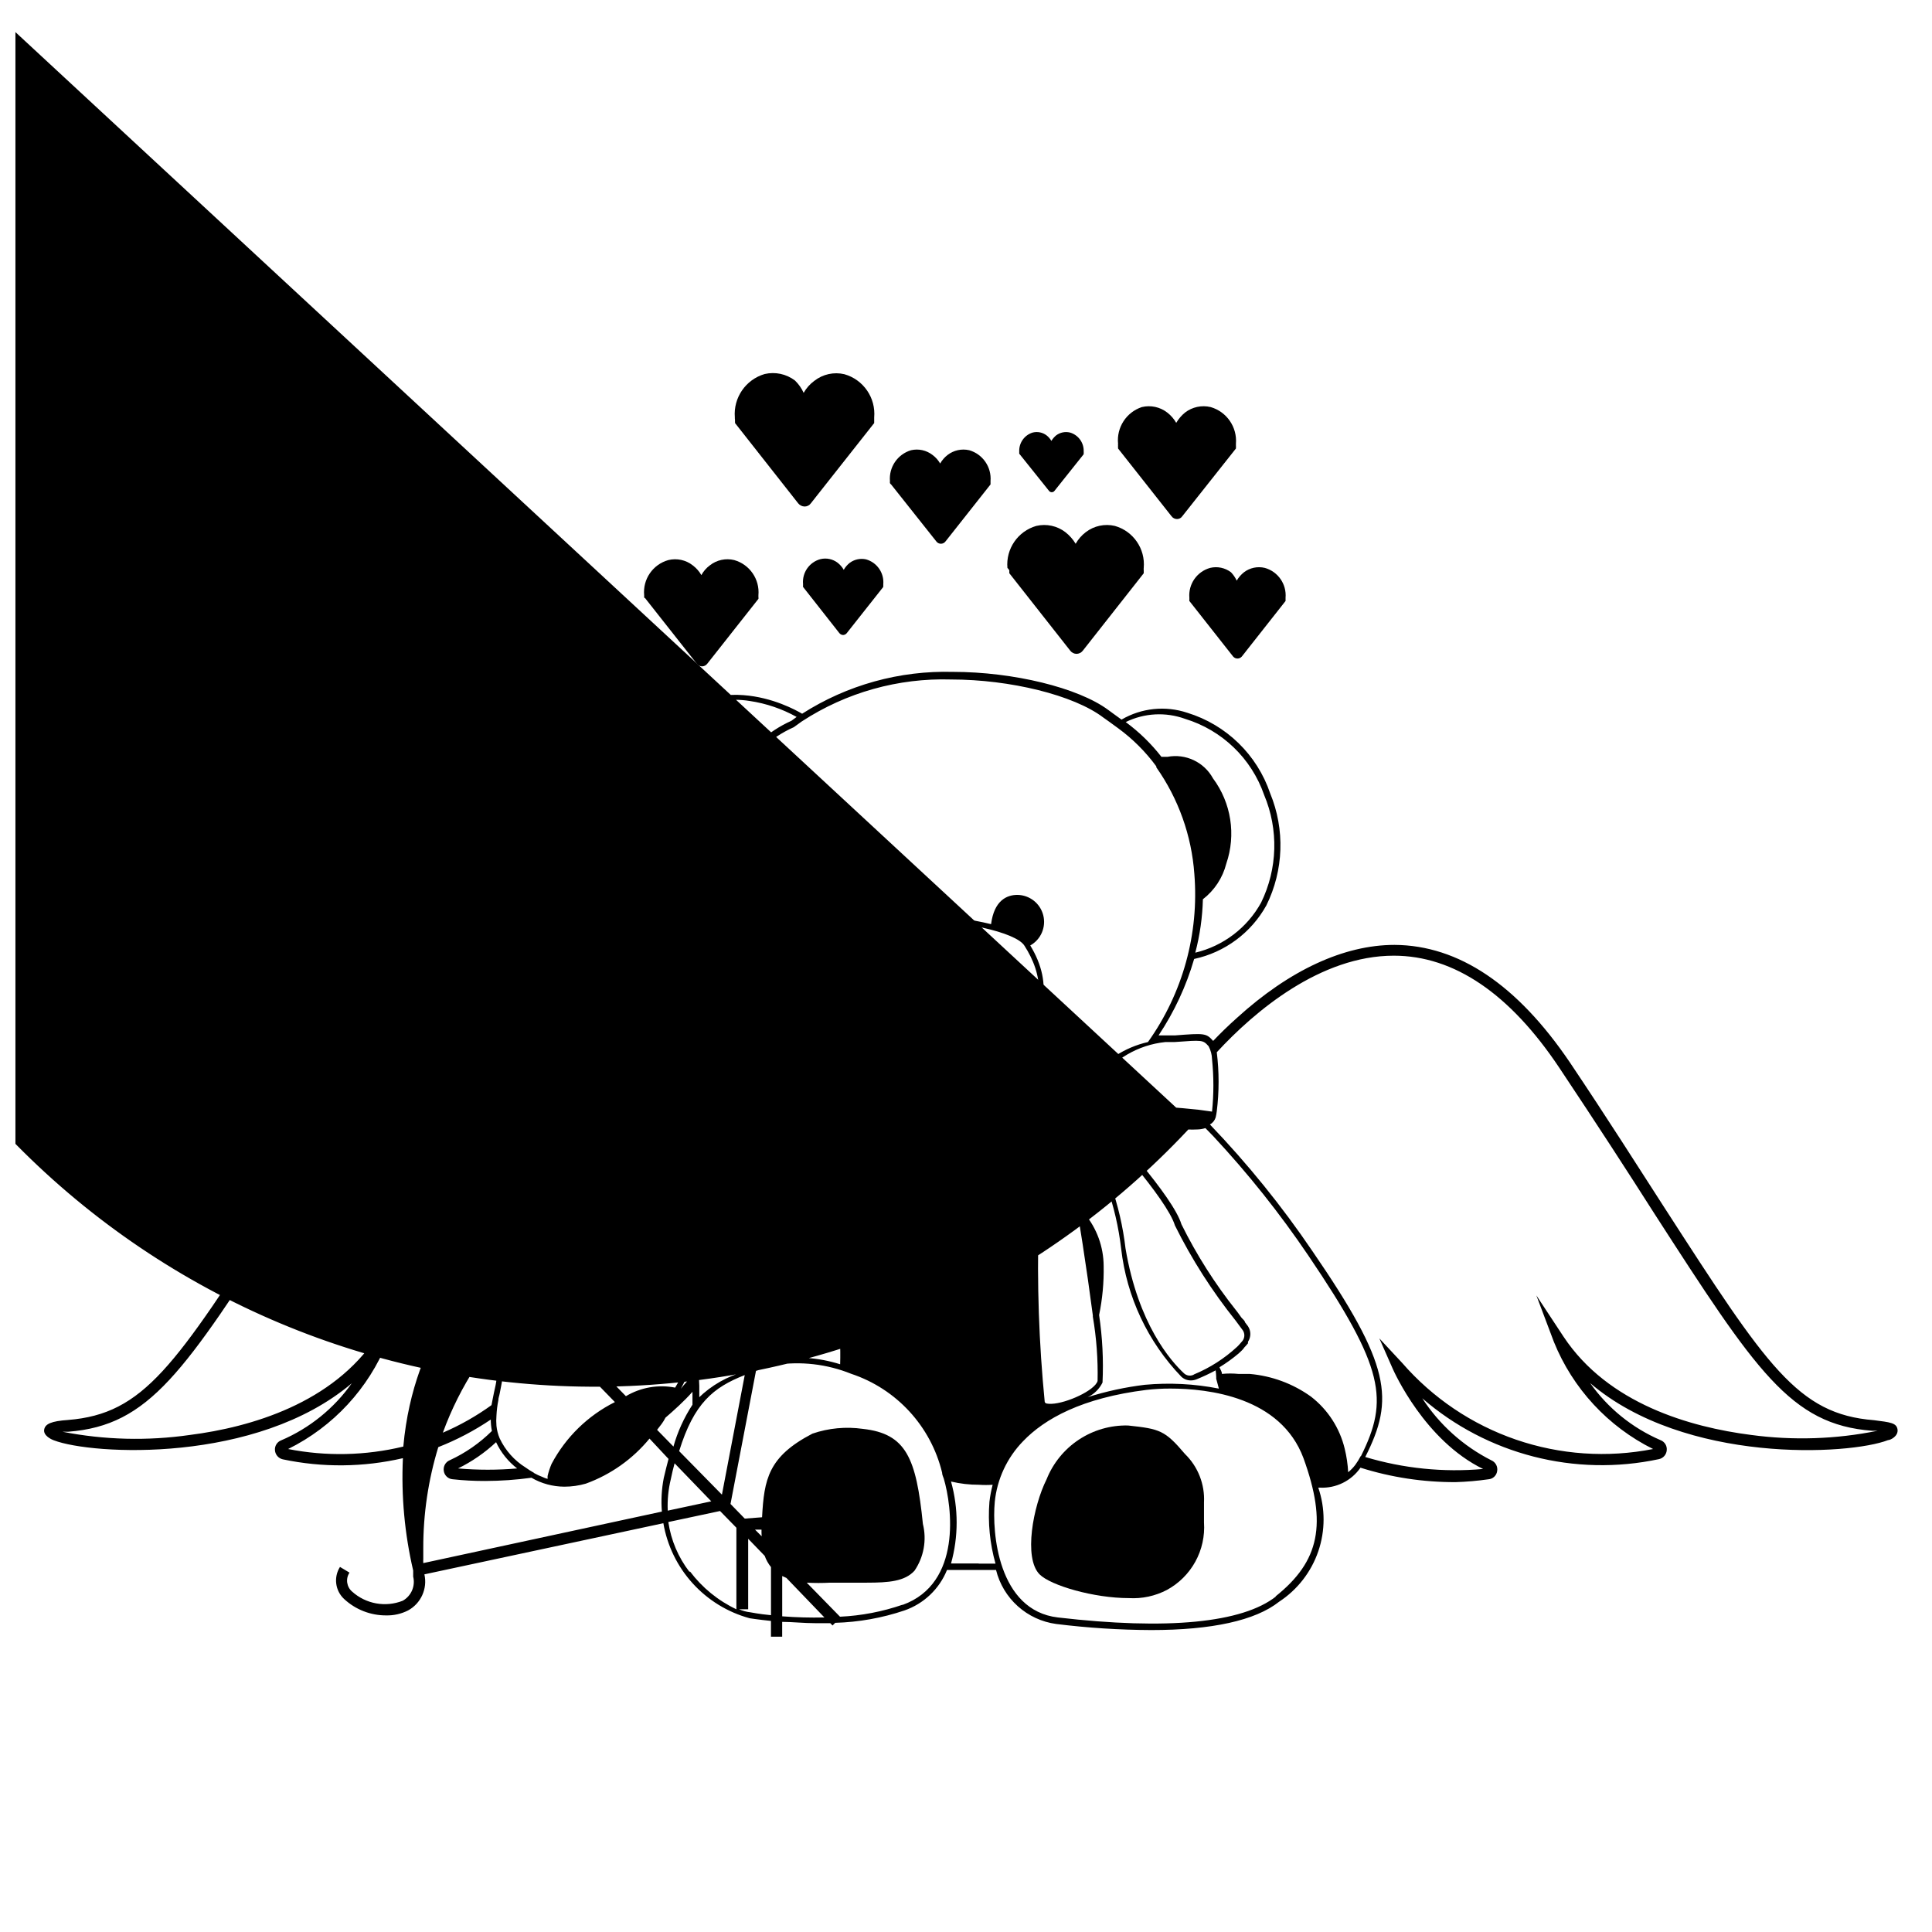 <?xml version="1.0" encoding="UTF-8"?>
<!-- Uploaded to: ICON Repo, www.svgrepo.com, Generator: ICON Repo Mixer Tools -->
<svg width="800px" height="800px" version="1.1" viewBox="144 144 512 512" xmlns="http://www.w3.org/2000/svg">
 <defs>
  <clipPath id="a">
   <path d="m148.09 150h498.91v428h-498.91z"/>
  </clipPath>
 </defs>
 <path d="m315.11 302.71 13.551 17.18h0.004c0.32 0.43 0.82 0.688 1.359 0.703 0.555 0 1.078-0.262 1.41-0.703l13.551-17.18h0.004c0.039-0.133 0.039-0.273 0-0.406v-0.555c0.379-4.238-2.305-8.152-6.398-9.32-2.269-0.559-4.668-0.039-6.5 1.414-0.918 0.684-1.676 1.559-2.219 2.566-0.574-1-1.348-1.871-2.266-2.566-1.832-1.453-4.231-1.973-6.5-1.414-4.106 1.152-6.801 5.078-6.398 9.32v0.555c0 0.152 0.402 0.254 0.402 0.406z"/>
 <path d="m338.79 255.36c-0.023 0.148-0.023 0.301 0 0.453v0.301l16.727 21.262c0.414 0.531 1.043 0.844 1.715 0.855 0.66 0.004 1.281-0.312 1.66-0.855l16.777-21.262v-0.301c0.02-0.152 0.02-0.305 0-0.453v-0.707c0.465-5.231-2.856-10.055-7.91-11.484-2.781-0.652-5.711-0.004-7.961 1.762-1.152 0.848-2.117 1.93-2.82 3.176-0.559-1.23-1.344-2.34-2.316-3.277-2.285-1.727-5.219-2.356-8.012-1.711-5.027 1.465-8.332 6.266-7.91 11.484 0 0.254 0 0.504 0.051 0.758z"/>
 <path d="m369.21 293.14c-0.652 0.512-1.199 1.145-1.609 1.863-0.414-0.719-0.961-1.352-1.613-1.863-1.305-1-2.992-1.352-4.586-0.957-2.926 0.793-4.863 3.578-4.586 6.598v0.457c-0.023 0.098-0.023 0.203 0 0.301l9.621 12.242h0.004c0.242 0.312 0.613 0.496 1.008 0.504 0.375-0.023 0.727-0.207 0.957-0.504l9.672-12.242c-0.023-0.098-0.023-0.203 0-0.301v-0.406c0.258-3.016-1.668-5.785-4.582-6.598-1.492-0.324-3.051 0.004-4.285 0.906z"/>
 <path d="m380.15 272.38 11.992 15.113c0.285 0.383 0.73 0.605 1.207 0.605 0.477 0 0.926-0.223 1.211-0.605l11.941-15.113v-0.352-0.504h-0.004c0.316-3.734-2.043-7.168-5.641-8.211-2.008-0.457-4.113 0.004-5.742 1.258-0.797 0.621-1.465 1.391-1.965 2.266-0.508-0.887-1.191-1.66-2.016-2.266-1.613-1.254-3.703-1.715-5.695-1.258-3.578 1.062-5.914 4.492-5.59 8.211-0.027 0.168-0.027 0.336 0 0.504 0.066 0.145 0.168 0.266 0.301 0.352z"/>
 <path d="m411.48 295.16c-0.02 0.168-0.02 0.336 0 0.504v0.25l16.172 20.555v0.004c0.391 0.492 0.984 0.789 1.613 0.805 0.648 0 1.262-0.297 1.664-0.805l16.172-20.555v-0.25-0.504-0.004c-0.027-0.219-0.027-0.438 0-0.656 0.457-5.07-2.758-9.746-7.66-11.133-2.688-0.629-5.516-0.02-7.707 1.66-1.09 0.832-2 1.879-2.672 3.074-0.711-1.18-1.633-2.223-2.719-3.074-2.191-1.68-5.019-2.289-7.707-1.66-4.887 1.402-8.098 6.07-7.66 11.133 0 0 0.453 0.453 0.504 0.656z"/>
 <path d="m414.26 264.42 7.707 9.625c0.176 0.246 0.453 0.395 0.754 0.402 0.305 0 0.59-0.152 0.758-0.402l7.707-9.672v-0.355c0.023-0.117 0.023-0.234 0-0.352 0.094-2.312-1.402-4.391-3.625-5.039-1.277-0.312-2.629-0.035-3.68 0.758-0.496 0.414-0.922 0.906-1.258 1.461-0.324-0.566-0.75-1.062-1.262-1.461-1.047-0.801-2.398-1.078-3.676-0.758-2.203 0.664-3.676 2.738-3.578 5.039v0.352c-0.031 0.152 0.027 0.309 0.152 0.402z"/>
 <path d="m440.3 262.61v0.25l14.156 17.938c0.336 0.473 0.879 0.754 1.461 0.758 0.566 0.004 1.102-0.281 1.41-0.758l14.207-17.938v-0.25c0.023-0.148 0.023-0.305 0-0.453v-0.555c0.367-4.422-2.438-8.492-6.699-9.723-2.371-0.566-4.871-0.031-6.801 1.461-0.93 0.762-1.715 1.684-2.32 2.719-0.605-1.051-1.41-1.973-2.367-2.719-1.91-1.488-4.394-2.027-6.75-1.461-4.117 1.367-6.731 5.406-6.297 9.723-0.023 0.184-0.023 0.371 0 0.555-0.027 0.148-0.027 0.305 0 0.453z"/>
 <path d="m470.23 295.66c-1.582-1.199-3.617-1.625-5.543-1.16-3.492 0.98-5.797 4.297-5.492 7.91v0.504c-0.023 0.117-0.023 0.238 0 0.352l11.586 14.711h0.004c0.285 0.344 0.711 0.543 1.156 0.543 0.449 0 0.871-0.199 1.16-0.543l11.586-14.711v-0.352-0.504c0.305-3.613-2-6.93-5.488-7.91-1.93-0.465-3.965-0.039-5.543 1.16-0.77 0.617-1.418 1.367-1.914 2.215-0.379-0.816-0.891-1.566-1.512-2.215z"/>
 <path d="m442.92 521.77c-4.617-0.105-9.156 1.207-13.012 3.754-3.852 2.547-6.836 6.215-8.551 10.504-3.578 7.152-6.144 20.859-1.863 25.191 2.973 2.973 14.41 6.297 23.68 6.297 3.492 0.203 6.973-0.547 10.074-2.168 3.18-1.727 5.793-4.332 7.535-7.5 1.742-3.172 2.535-6.773 2.289-10.383v-0.656-4.637c0.25-4.805-1.586-9.488-5.035-12.844-5.344-6.301-6.652-6.652-15.117-7.559z"/>
 <path d="m380.6 426.5c3.301 0.777 6.684 1.152 10.078 1.105 7.137 0.41 14.238-1.25 20.453-4.785 10.078-7.91 12.191-17.938 5.894-28.266v0.004c2.836-1.582 4.25-4.875 3.445-8.02-0.805-3.144-3.625-5.356-6.871-5.383-2.769 0-6.144 1.461-6.953 7.758-5.477-1.34-11.086-2.066-16.727-2.164h-1.715l-5.894 0.402h0.004c1.129-2.289 0.812-5.031-0.809-7.004-2.453-2.504-6.289-3.023-9.32-1.258-1.961 1.016-3.352 2.871-3.777 5.035-0.219 2.461 0.848 4.863 2.82 6.348-3.824 2.644-6.223 6.898-6.5 11.539-1.762 11.992 9.27 22.773 15.871 24.688zm-14.41-24.484c1.664-10.984 8.414-13.199 21.914-13.754 9.672-0.453 25.191 2.672 27.406 6.398 4.484 7.004 7.254 17.332-5.039 27.004-6.398 5.039-23.125 5.039-29.371 3.426h0.004c-4.598-1.789-8.516-4.981-11.195-9.125-2.676-4.141-3.977-9.023-3.719-13.949z"/>
 <path d="m391.08 413.9v4.586c-1.395-0.152-2.731-0.656-3.879-1.461l-1.309 0.707c0.906 1.613 5.039 2.266 5.793 2.367 0.535 0.031 1.074 0.031 1.609 0 1.555 0.086 3.09-0.379 4.332-1.312l-1.008-1.059v0.004c-1.223 0.738-2.66 1.039-4.078 0.855v-4.434c3.141-1.039 5.789-3.188 7.457-6.047 1.102-1.43 1.574-3.25 1.309-5.039-0.957-2.973-9.723-3.777-13.855-2.922-4.133 0.855-3.727 2.316-3.68 3.223l0.004 0.004c0.012 4.684 2.918 8.875 7.305 10.527z"/>
 <g clip-path="url(#a)">
  <path d="m640.57 520.36c-20.152-1.613-28.312-14.258-55.418-56.227-7.152-11.082-15.113-23.68-25.191-38.691-13.855-20.406-29.371-30.934-46.398-31.035-13.402 0-27.859 6.699-41.766 19.348-2.316 2.066-4.434 4.133-6.297 6.098-1.863-2.066-2.266-2.066-10.078-1.461h-4.383v-0.004c4.152-6.231 7.332-13.059 9.422-20.254 8.133-1.75 15.113-6.93 19.145-14.207 4.59-9.285 4.957-20.098 1.008-29.672-3.461-10.238-11.637-18.188-21.969-21.363-5.801-1.938-12.152-1.273-17.43 1.812l-2.016-1.461-1.512-1.109c-7.961-5.894-25.191-10.078-41.109-10.078v0.004c-14.145-0.402-28.082 3.461-40.004 11.086-3.223-1.914-24.836-13.602-40.305 7.152-5.609 6.949-7.859 16.023-6.148 24.789 2.824 10.762 9.973 19.879 19.75 25.188 2.215 18.137 9.219 29.875 21.965 36.828h0.004c-2.238 0.559-4.418 1.336-6.5 2.32-4.41-5.637-9.281-10.895-14.562-15.719-13.957-12.645-28.414-19.348-41.816-19.348-17.027 0-32.648 10.531-46.352 31.035-10.078 15.113-18.137 27.609-25.191 38.691-27.105 41.969-35.266 54.613-55.418 56.227-4.332 0.301-6.047 1.008-6.297 2.57s1.863 2.57 2.57 2.82c10.078 3.879 53.707 6.297 78.945-15.113h0.004c-4.719 6.664-11.188 11.895-18.691 15.113-1.098 0.406-1.781 1.504-1.664 2.672 0.102 1.152 0.938 2.109 2.066 2.367 10.508 2.223 21.375 2.121 31.84-0.305-0.465 10.004 0.453 20.023 2.723 29.777v1.613-0.004c0.625 2.516-0.512 5.137-2.773 6.398-4.562 1.801-9.754 0.863-13.398-2.418-1.48-1.258-1.781-3.422-0.707-5.035l-2.519-1.512c-1.734 2.731-1.27 6.316 1.109 8.512 3.039 2.816 7.039 4.367 11.184 4.336 1.992 0.039 3.965-0.41 5.742-1.312 3.422-1.863 5.191-5.769 4.336-9.57l63.328-13.551v-0.004c1.016 5.941 3.707 11.469 7.762 15.934 4.051 4.461 9.293 7.676 15.109 9.258 0 0 2.215 0.352 5.644 0.707v4.18h2.973v-3.93c2.621 0 5.691 0.352 9.02 0.352h3.727l0.605 0.605 0.707-0.707-0.004 0.004c6.242-0.18 12.422-1.281 18.34-3.277 5.137-1.777 9.25-5.691 11.285-10.73h13-0.004c0.914 3.707 2.922 7.051 5.762 9.602 2.84 2.551 6.379 4.191 10.16 4.707 8.355 1.039 16.77 1.578 25.191 1.613 16.07 0 27.609-2.519 33.906-7.508 4.84-3.168 8.492-7.863 10.371-13.336 1.879-5.473 1.883-11.418 0.008-16.895h0.453c4.25 0.207 8.305-1.793 10.73-5.289 8.148 2.57 16.645 3.859 25.191 3.828 2.918-0.086 5.824-0.34 8.715-0.754 1.188-0.086 2.152-0.988 2.316-2.168 0.215-1.203-0.434-2.394-1.562-2.871-7.434-3.769-13.742-9.438-18.285-16.422 17.223 14.91 40.445 20.879 62.723 16.121 1.137-0.242 1.98-1.207 2.066-2.367 0.117-1.168-0.566-2.266-1.664-2.672-7.481-3.234-13.93-8.461-18.641-15.113 25.191 21.512 68.719 19.094 78.945 15.113 0.656 0 2.769-1.059 2.519-2.82-0.25-1.766-1.965-1.914-6.297-2.469zm-178.09-80.965m0.555 0h0.906zm0.453 1.562m-5.039-2.066-3.879-0.352zm-19.145 0h1.008zm1.359-0.301h0.906zm1.258 0h1.211zm1.863 0m1.512 0m2.266 0m1.613 0m2.168 0m1.613 0h1.461zm7.254 3.125-314.38-291.3c-0.977 0.051-1.949 0.051-2.922 0-38.625 42.109-58.938 97.84-56.469 154.93 2.465 57.086 27.508 110.86 69.617 149.48 42.109 38.621 97.836 58.934 154.92 56.469 57.09-2.465 110.86-27.508 149.48-69.617zm-3.023 0m6.648-1.008m0.352-0.352v-0.25zm-0.453-0.805h0.805zm-10.879-19.398h2.418c7.508-0.555 7.508-0.555 9.02 1.109v-0.004c0.562 1.059 0.875 2.231 0.906 3.426 0.48 4.625 0.48 9.285 0 13.906l-3.629-0.504-4.133-0.402c-7.152-0.656-16.625-0.957-19.699 0.957l-0.855-0.453h0.004c-0.246-0.148-0.469-0.336-0.656-0.555 0.199-0.742 0.199-1.523 0-2.266v-0.758c-0.246-1.363-0.723-2.676-1.41-3.879 4.195-5.973 10.773-9.832 18.035-10.578zm13.453 88.922v0.301l0.707 2.621h-0.004c-6.465-1.273-13.082-1.613-19.648-1.008-5.129 0.621-10.188 1.719-15.113 3.273 1.715-0.809 3.102-2.176 3.93-3.879 0.281-5.977-0.023-11.969-0.906-17.887 0.883-4.273 1.289-8.633 1.207-12.996-0.027-5.062-1.809-9.957-5.035-13.855-0.453-2.672-0.805-5.039-1.059-5.996-0.867-5.5-1.02-11.086-0.453-16.625 6.039 9.672 9.859 20.566 11.184 31.891 1.453 12.766 7.066 24.699 15.973 33.957 0.688 0.625 1.586 0.969 2.516 0.957 0.52 0 1.035-0.105 1.512-0.301 1.723-0.699 3.402-1.488 5.039-2.367 0.082 0.602 0.133 1.207 0.152 1.812zm-49.676-71.996c0 0.504 0.453 1.059 0.656 1.664 0.203 0.605 0 0 0 0h-0.004c-12.5 2.371-24.586 6.566-35.871 12.445-2.996-4.086-4.887-8.875-5.488-13.906-0.316-1.844 0.285-3.723 1.609-5.039 5.039-4.281 31.336-2.016 38.34 2.215v0.004c0.059 0.918 0.316 1.809 0.758 2.617zm2.418 2.672c0-0.453 0-0.957-0.352-1.461-0.215-0.621-0.465-1.227-0.758-1.816-0.453-1.059-0.707-1.715-0.504-2.215 0.203-0.504 2.066-1.762 5.039-2.769 2.359-0.895 4.84-1.438 7.356-1.613 0.766-0.039 1.527 0.117 2.215 0.453 1.309 0.707 1.715 2.316 2.215 4.332v0.805h0.004c0.281 0.68 0.281 1.441 0 2.117-0.707 1.16-2.973 2.168-6.953 3.074-3.981 0.906-6.852 1.258-7.656 0.754-0.809-0.504-0.355-0.703-0.605-1.66zm5.039 3.125 3.68-0.754h0.504l-0.004-0.004c-0.77 5.977-0.668 12.035 0.305 17.984 1.16 5.492 3.426 20.152 5.039 32.496v0.301l-0.004 0.004c0.965 5.637 1.387 11.359 1.262 17.078-0.754 2.519-8.211 5.894-12.191 6.047-1.008 0-1.664 0-1.812-0.504h-0.004c-1.539-15.621-2.078-31.32-1.613-47.008 0.934-8.504 2.516-16.926 4.738-25.191zm36.125 65.496-0.004-0.004c-0.816 0.352-1.762 0.195-2.418-0.402-3.527-3.273-12.141-13.047-15.516-33.102-1.34-11.531-5.246-22.621-11.438-32.445l-0.605-1.008c1.148-0.312 2.262-0.734 3.324-1.258 2.871 3.074 19.648 21.461 21.816 28.617 4.441 8.945 9.832 17.391 16.07 25.191l1.863 2.519 0.004-0.004c0.605 0.844 0.605 1.98 0 2.824-0.504 0.555-0.957 1.16-1.512 1.664v-0.004c-3.324 3.07-7.16 5.523-11.336 7.258zm-2.168-173.87c9.801 2.984 17.59 10.473 20.957 20.152 3.871 9.191 3.578 19.605-0.805 28.566-3.691 6.672-10.02 11.48-17.434 13.25 1.219-4.625 1.895-9.375 2.016-14.156 3.062-2.359 5.242-5.68 6.195-9.422 2.633-7.66 1.312-16.125-3.523-22.621-2.367-4.324-7.254-6.625-12.094-5.695h-1.562c-2.719-3.492-5.906-6.594-9.469-9.219 4.906-2.406 10.578-2.715 15.719-0.855zm-146.46 30.227c-1.594-8.359 0.562-16.996 5.894-23.629 2.641-4.137 6.43-7.414 10.906-9.426 4.473-2.016 9.441-2.68 14.285-1.91 4.371 0.652 8.586 2.086 12.445 4.234l-1.359 1.008c-3.172 1.426-6.098 3.348-8.668 5.691h-1.965c-3.207 0.113-6.316 1.113-8.988 2.894-2.668 1.777-4.789 4.266-6.125 7.184-5.543 8.211-1.965 16.223 1.863 23.125-0.449 4.859-0.449 9.75 0 14.609v0.301c-9.035-5.293-15.613-13.953-18.289-24.082zm19.801 25.191v-1.762c-0.449-4.859-0.449-9.75 0-14.613 0.641-11.863 5.816-23.031 14.461-31.184 2.5-2.344 5.379-4.254 8.512-5.644l2.168-1.562v0.004c11.742-7.652 25.543-11.52 39.551-11.086 15.566 0 32.496 4.133 40.305 10.078l1.562 1.109 2.418 1.762c3.848 2.824 7.246 6.223 10.074 10.074v0.254c5.867 8.328 9.352 18.102 10.078 28.262 1.277 15.832-3.074 31.605-12.293 44.539-6.191 1.41-11.676 4.984-15.469 10.074l-0.453-0.301c-1.965-1.059-5.039-0.754-10.73 1.059-3.375 1.16-5.039 2.117-5.844 3.273-8.16-4.484-33.957-6.551-39.598-1.812h-0.004c-0.652 0.543-1.172 1.234-1.512 2.016l-2.215-0.555c-6.129-1.77-12.066-4.133-17.734-7.055-8.715-4.133-20.152-12.496-23.277-36.93zm22.672 38.492c5.93 2.648 12.105 4.707 18.441 6.144l2.168 0.555h-0.004c-0.102 0.855-0.102 1.719 0 2.57 0.633 5.551 2.856 10.797 6.398 15.113h0.402c1.211 0.078 2.422 0.078 3.629 0 8.062 0 25.191-2.215 33.402-11.082 0.117 0.199 0.293 0.359 0.504 0.453 0.652 0.383 1.41 0.559 2.168 0.504h1.309c-0.754 3.023-2.418 9.621-3.629 16.879l-3.727-0.152c-7.91-1.16-27.809-2.922-41.766 5.039-9.621 5.441-8.465 16.777-7.356 27.762v-0.004c0.566 4.426 0.785 8.891 0.652 13.352-5.746-1.809-11.836-2.242-17.781-1.262l-4.285 1.512 7.91-41.562c5.191-0.141 9.949-2.938 12.598-7.406 2.387-3.418 2.695-7.871 0.805-11.586-2.844-4.012-7.769-5.984-12.594-5.039v2.973c3.754-0.848 7.664 0.52 10.074 3.527 1.324 2.777 1.035 6.059-0.754 8.562-2.156 3.551-5.93 5.797-10.078 5.996h-1.258c-0.715-0.035-1.422-0.133-2.117-0.301-4.297-1.594-8.758-2.691-13.301-3.277l-2.922-0.352c-7.562-0.766-15.199-0.324-22.621 1.309 9.617-10.469 20.777-19.406 33.102-26.5 0.957-0.504 1.863-0.957 2.719-1.309 2.512-1.203 5.172-2.066 7.91-2.57zm-32.293 107.61c0.301-1.512 0.656-2.922 1.008-4.231l9.723 10.078-11.539 2.469v-0.004c-0.121-2.797 0.148-5.594 0.809-8.312zm-36.273-1.715c-0.766-0.426-1.508-0.898-2.219-1.41-2.977-1.855-5.356-4.531-6.852-7.707-0.449-1.059-0.738-2.18-0.855-3.324-0.078-0.906-0.078-1.816 0-2.723 0.066-1.371 0.234-2.734 0.504-4.078 0-0.605 0.25-1.16 0.352-1.762 0.102-0.605 0.555-2.672 0.707-3.879v-0.004c1.18-6.164 3.559-12.035 7-17.281l7.656 7.859 0.453 0.453 14.711 15.113 0.004 0.004c-7.16 3.578-13.023 9.301-16.777 16.371-0.449 1.043-0.805 2.121-1.059 3.227v0.754c-0.469-0.121-0.922-0.293-1.359-0.504-0.781-0.293-1.539-0.648-2.266-1.059zm-4.383-1.16-0.004 0.004c-5.227 0.453-10.488 0.453-15.719 0 3.688-1.805 7.082-4.148 10.078-6.953 1.293 2.754 3.227 5.156 5.641 7.004zm1.715-42.27-0.004 0.004c-3.668 5.578-6.137 11.855-7.254 18.438 0 1.16-0.402 2.418-0.656 3.727-0.25 1.309-0.453 2.168-0.656 3.324v0.004c-4.016 2.902-8.34 5.352-12.895 7.305 4.527-12.426 11.875-23.637 21.461-32.746zm37.484 28.867c2.215-1.914 5.039-4.434 7.203-6.902v3.426l-0.004 0.004c-2.234 3.418-3.934 7.152-5.039 11.086l-4.332-4.434c0.906-1.16 1.613-2.016 2.168-3.125zm4.125-7.703c1.16-2.316 2.266-4.281 3.223-5.945v2.418c-1.207 1.16-2.316 2.316-3.223 3.527zm-0.453 16.523c3.93-12.695 9.02-16.879 17.383-20.152l-6.047 31.691zm5.34-14.055v-3.273-0.004c-0.16-2.598-0.16-5.207 0-7.809 0.652-1.195 1.16-2.461 1.512-3.777 0-0.301 0-0.707 0.301-1.059h0.004c2.004-7.504 5.555-14.508 10.426-20.555l-1.211-0.906h0.004c-3.984 4.965-7.102 10.57-9.219 16.574-0.605 1.664-1.059 3.125-1.41 4.434-0.395 1.613-0.988 3.168-1.766 4.637-0.023 0.133-0.023 0.27 0 0.402-1.461 2.215-3.023 5.039-5.039 8.566v-0.004c-4.481-0.875-9.125-0.066-13.047 2.269l-23.98-24.535 1.715-2.672c2.25-1.914 4.617-3.727 7.106-5.441 1.863-1.258 3.727-2.469 5.644-3.578 1.914-1.109 2.621-1.512 3.981-2.266 2.621-1.41 5.34-2.672 8.113-3.879l2.316-0.906c1.359-0.555 2.672-1.008 4.082-1.512h-0.008c4.109-1.379 8.297-2.508 12.543-3.375h1.309l1.359-0.25 0.457-0.004 1.812-0.301 4.434-0.555h8.867l-8.16 42.723c-4.676 1.234-8.945 3.668-12.395 7.055zm-108.97 13.5c11.961-5.918 21.32-16.031 26.301-28.414l4.637-12.293-7.461 10.934c-11.586 17.633-33.301 23.98-49.523 26.047-11.219 1.613-22.633 1.324-33.754-0.855h1.512c21.562-1.664 30.684-15.77 57.637-57.535 7.152-11.082 15.113-23.68 25.191-38.641 13.148-19.648 27.91-29.625 43.883-29.727 24.738 0 46.047 23.879 53.605 33.402h-0.004c-12.898 7.621-24.566 17.148-34.613 28.262-12.621 3.379-24.113 10.059-33.301 19.348l-12.344-12.594 1.863-0.457c3.961-0.574 7.234-3.383 8.398-7.215 1.168-3.828 0.016-7.984-2.957-10.668l-0.504-0.402-0.402-0.301h-0.25l-26.199-2.672c-0.652-0.09-1.305 0.133-1.766 0.602-0.492 0.449-0.754 1.102-0.703 1.766l1.359 26.301 0.25 0.352h0.004c0.102 0.203 0.238 0.391 0.402 0.551 3.266 3.926 8.898 4.906 13.301 2.32 2.551-1.469 4.379-3.934 5.039-6.801 0.051-0.672 0.051-1.348 0-2.016l12.645 13.301c-1.512 1.258-18.941 15.922-21.715 46.754-10.012 2.41-20.426 2.637-30.531 0.652zm22.168-80.609 24.688 2.519c2.824 2.445 3.406 6.598 1.359 9.723-1.172 1.715-2.992 2.879-5.039 3.227 2.047-0.348 3.867-1.512 5.039-3.227 2.047-3.125 1.465-7.277-1.359-9.723zm10.934 26.602c2.469-1.473 3.863-4.242 3.574-7.102-0.117-1.297-0.586-2.535-1.359-3.578l-0.707-1.008 1.914-1.762-1.914 1.762 0.707 1.008c0.773 1.043 1.242 2.281 1.359 3.578 0.289 2.859-1.105 5.629-3.574 7.102-1.133 0.703-2.449 1.051-3.781 1.008 1.34-0.012 2.648-0.395 3.781-1.109zm2.719 84.238c-0.023-0.387-0.023-0.773 0-1.16v-2.769c-0.023-9.086 1.32-18.121 3.981-26.805 4.891-1.918 9.551-4.367 13.906-7.305 0 1.016 0.102 2.027 0.301 3.023-3.246 3.219-7.031 5.848-11.184 7.758-1.129 0.477-1.777 1.668-1.562 2.871 0.188 1.188 1.168 2.09 2.367 2.168 2.863 0.312 5.738 0.465 8.617 0.453 4.094-0.012 8.184-0.297 12.242-0.855 2.644 1.539 5.652 2.356 8.715 2.367 1.926 0 3.844-0.27 5.695-0.805 6.594-2.394 12.422-6.519 16.875-11.941l5.039 5.391c-0.402 1.562-0.855 3.273-1.258 5.039-0.574 2.934-0.746 5.934-0.504 8.918zm70.535 2.316c-2.965-3.848-4.891-8.395-5.594-13.199l13.703-2.922 4.332 4.434v21.613c-4.848-2.297-9.07-5.734-12.293-10.027zm16.172 10.73c-1.043-0.121-2.059-0.391-3.023-0.805h2.418v-18.691l4.383 4.535c0.383 1.078 0.945 2.082 1.664 2.973v12.746c-3.277-0.305-5.34-0.758-5.441-0.758zm2.973-20.152-1.762-1.762h1.715c-0.004 0.555-0.004 1.207 0.047 1.762zm5.441 21.16v-10.629l1.109 0.504 10.078 10.48-0.004-0.004c-3.731 0.086-7.465-0.016-11.184-0.301zm31.891-3.023c-5.348 1.844-10.93 2.914-16.574 3.176l-8.816-9.02h-0.004c2.082 0.113 4.168 0.113 6.25 0h6.5 3.176c5.844 0 10.078-0.352 12.645-3.176l-0.004 0.004c2.469-3.629 3.277-8.137 2.219-12.395-1.762-17.48-4.434-23.93-15.922-25.191-4.488-0.637-9.062-0.207-13.352 1.262-11.738 6.094-12.797 12.09-13.348 22.164l-4.586 0.352-3.777-3.879 6.75-35.266 5.039-1.562v0.004c6.801-1.055 13.766-0.254 20.152 2.316 12.023 3.984 21.145 13.887 24.133 26.199 0 0.605 0.301 1.109 0.453 1.613 2.164 7.352 4.887 27.758-10.934 33.449zm20.152-10.934h-7.305v0.004c1.984-7.106 1.984-14.613 0-21.715 2.426 0.578 4.91 0.863 7.406 0.855 1.207 0.086 2.418 0.086 3.625 0-0.391 1.488-0.676 3.004-0.855 4.535-0.434 5.508 0.113 11.055 1.613 16.371h-4.434zm78.848 8.715c-8.918 7.055-28.867 8.969-57.836 5.594-15.922-1.863-17.48-22.672-16.727-30.582l-0.004 0.004c0.605-6.07 3.254-11.754 7.508-16.125 5.691-5.945 15.617-11.488 32.695-13.602 2.109-0.238 4.227-0.359 6.348-0.352 10.078 0 29.223 2.215 35.266 18.438 6.301 17.383 4.336 27.309-7.453 36.68zm22.418-37.18c-0.422 0.828-0.91 1.621-1.461 2.371-0.543 0.707-1.168 1.352-1.863 1.914-0.109-2.09-0.414-4.164-0.91-6.199-1.316-5.504-4.481-10.395-8.965-13.852-4.773-3.422-10.375-5.492-16.223-5.996h-2.973c-1.457-0.148-2.926-0.148-4.383 0 0-0.605-0.402-1.16-0.656-1.762v-0.004c1.77-1.078 3.453-2.293 5.039-3.625l0.707-0.656 0.352-0.352 0.301-0.352v-0.004c0.156-0.238 0.344-0.457 0.555-0.652l0.605-0.707v-0.402c0.832-1.25 0.832-2.879 0-4.133l-0.805-1.059c0-0.402-0.605-0.805-0.957-1.258l-0.906-1.258-0.504-0.656h-0.004c-5.609-7.059-10.457-14.691-14.457-22.773-2.215-7.406-18.641-25.191-21.965-29.02l0.504-0.555 0.555 0.402-0.004 0.004c5.973 2.398 12.312 3.762 18.742 4.027h3.578c0.973 0.055 1.949 0.055 2.922 0 0.684-0.027 1.359-0.148 2.016-0.352l2.117 2.168h-0.004c9.207 9.875 17.629 20.453 25.191 31.637 20.152 29.773 21.363 38.188 13.906 53.152zm103.48-5.59c-16.172-2.066-37.938-8.262-49.727-26.047l-7.203-10.934 4.637 12.293c4.996 12.367 14.352 22.477 26.297 28.414-12.113 2.383-24.637 1.523-36.316-2.481-11.676-4.008-22.086-11.023-30.184-20.34l-6.047-6.5 3.578 8.113c0.352 0.754 8.414 18.941 23.93 26.5v-0.004c-10.52 0.945-21.121-0.133-31.238-3.172 7.812-15.418 6.754-24.336-14.004-54.562-8.09-11.93-17.176-23.156-27.156-33.555 0.727-0.402 1.266-1.07 1.512-1.863 0.133-0.547 0.234-1.102 0.301-1.664 0.637-5.184 0.637-10.43 0-15.617 10.078-10.934 27.508-25.594 46.906-25.594 15.973 0 30.781 10.078 43.883 29.727 10.078 15.113 18.137 27.559 25.191 38.641 26.953 41.766 36.074 55.871 57.688 57.535h1.461-0.004c-11.027 2.238-22.352 2.613-33.504 1.109z"/>
 </g>
</svg>